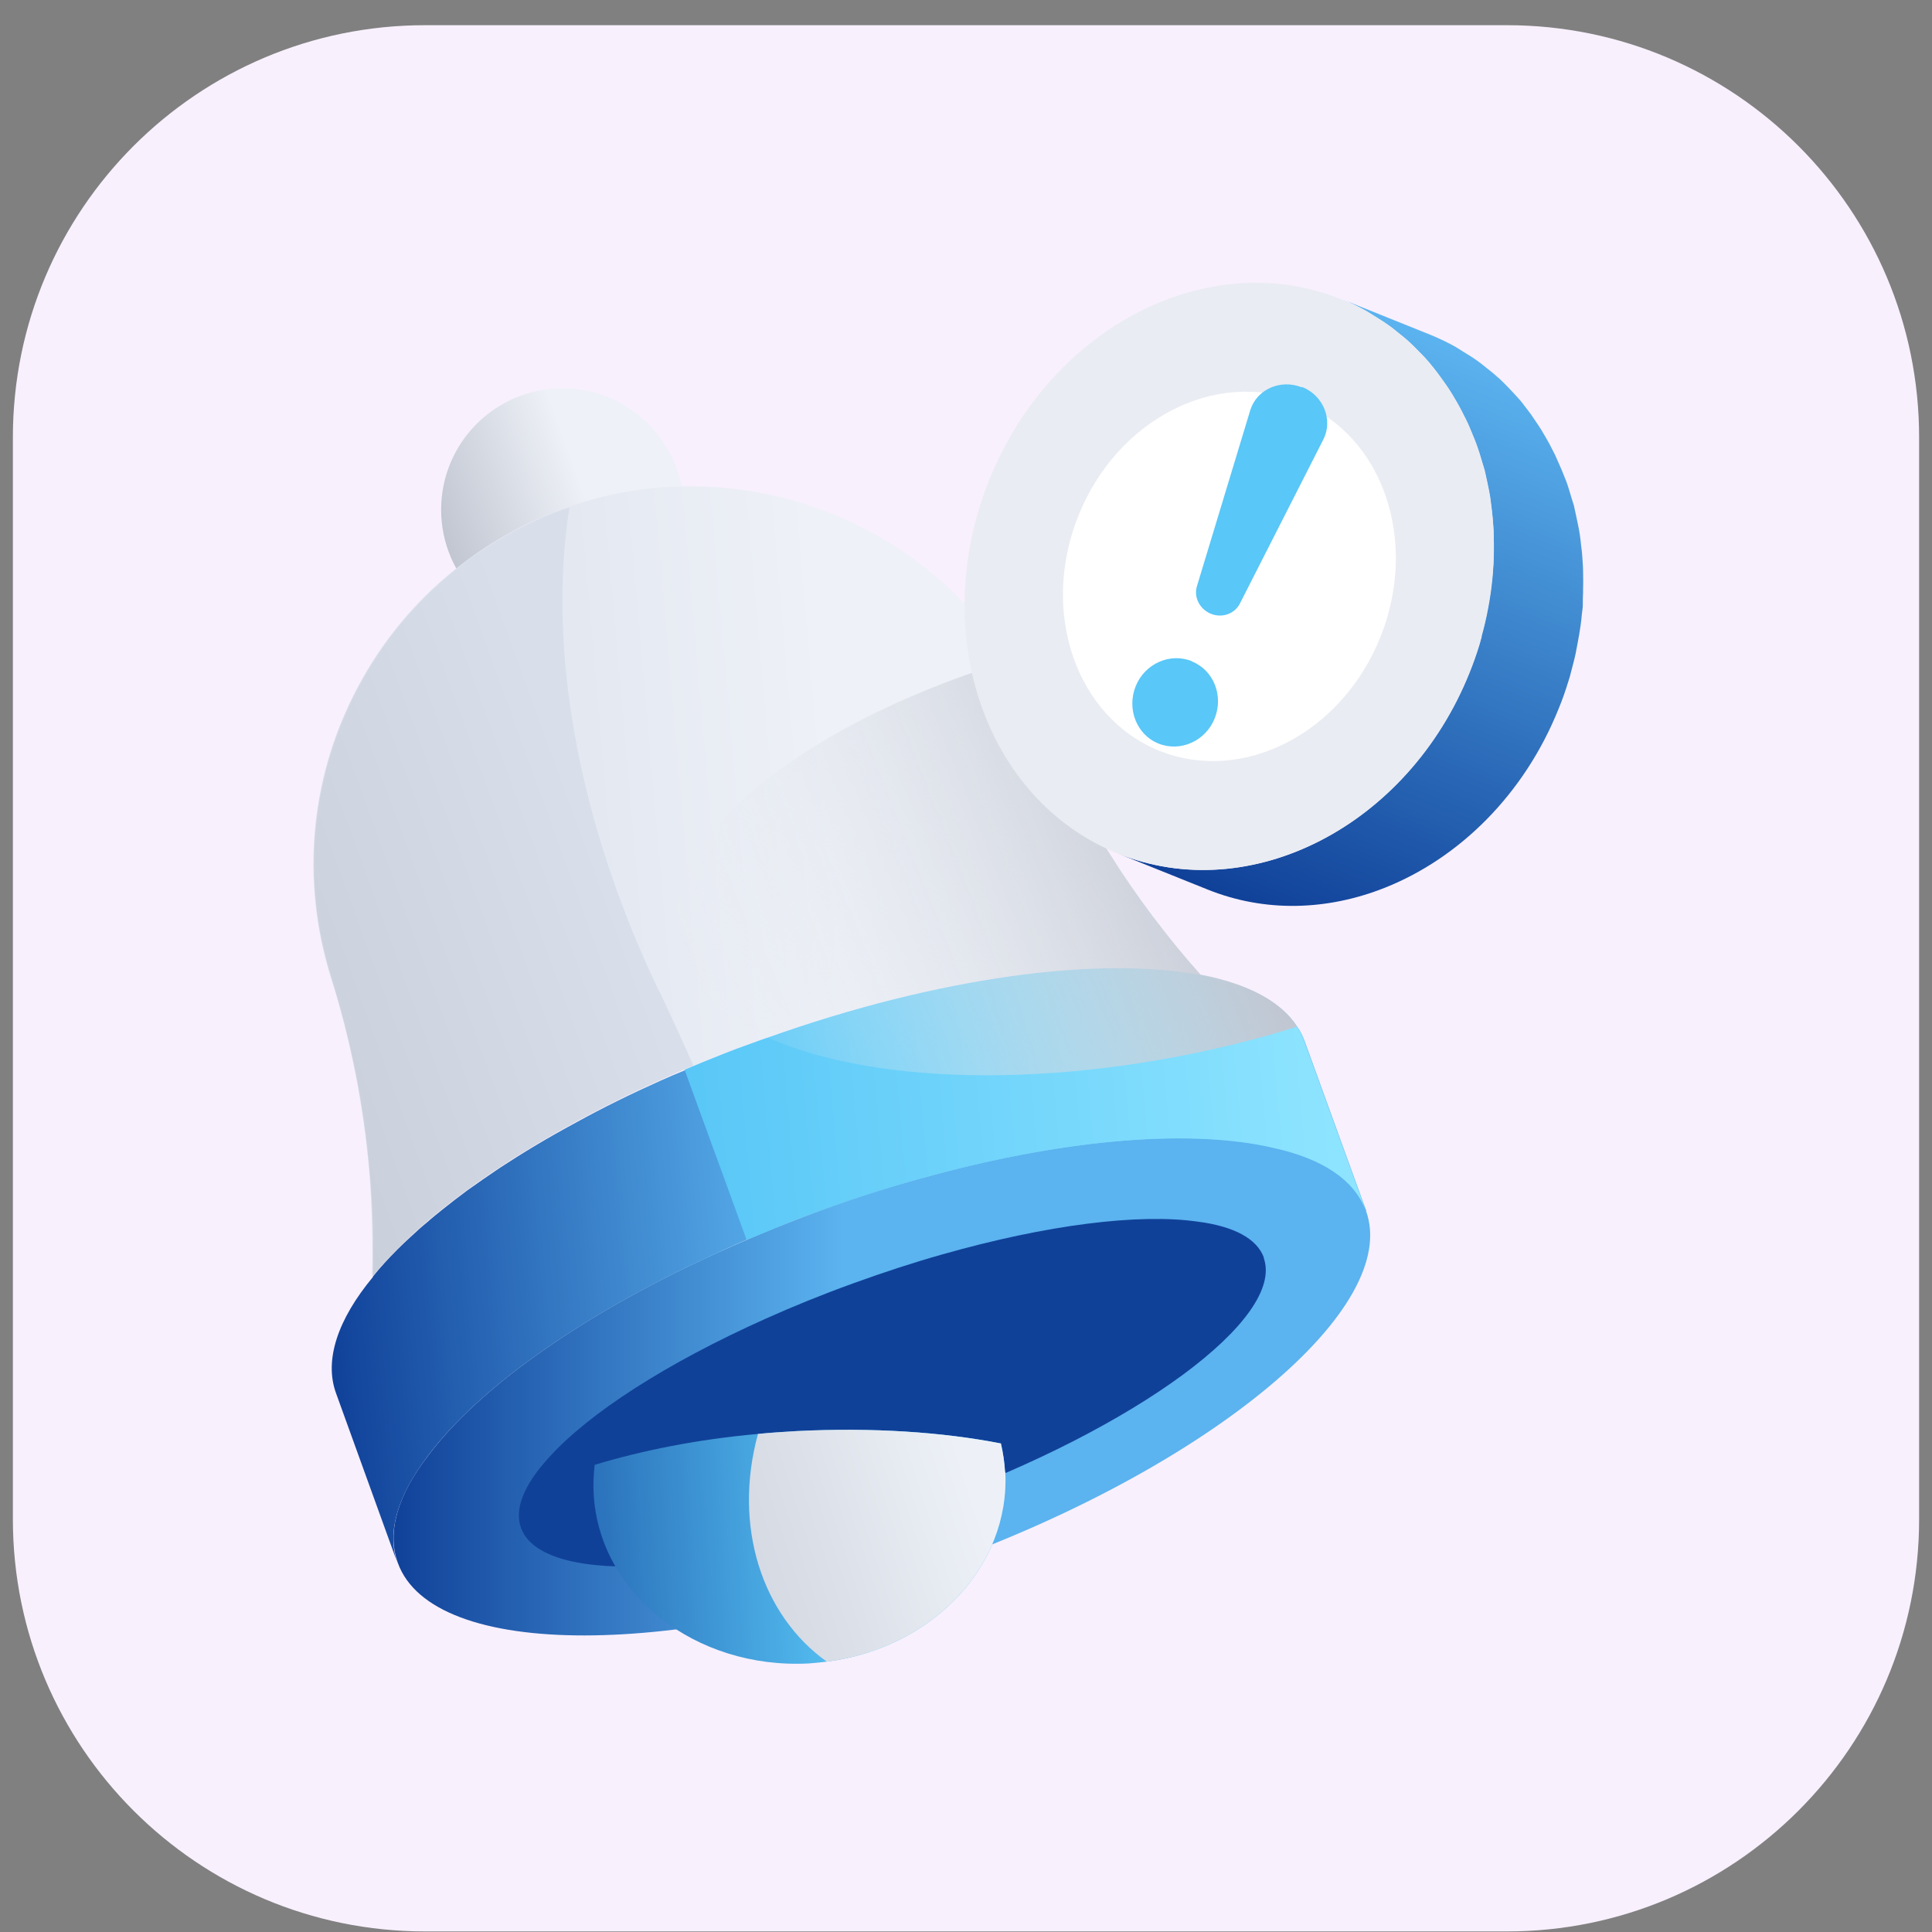<svg width="75" height="75" viewBox="0 0 75 75" fill="none" xmlns="http://www.w3.org/2000/svg">
<rect x="0" y="0" width="75" height="75" fill="#808080" stroke="none"/>
<path d="M0.5 16.978C0.5 8.142 7.663 0.978 16.5 0.978H58.5C67.337 0.978 74.5 8.142 74.5 16.978V58.978C74.5 67.815 67.337 74.978 58.5 74.978H16.5C7.663 74.978 0.5 67.815 0.5 58.978V16.978Z" fill="#F8F0FD"/>
<path d="M53.025 46.995C54.395 50.755 47.095 56.865 36.715 60.645C26.335 64.425 16.805 64.435 15.445 60.675C15.005 59.475 15.445 58.035 16.615 56.515C18.525 53.955 22.385 51.175 27.365 48.855C28.755 48.205 30.225 47.595 31.765 47.025C33.305 46.455 34.825 45.985 36.305 45.595C41.605 44.175 46.355 43.825 49.465 44.555C51.335 44.975 52.595 45.785 53.035 46.995H53.025Z" fill="url(#paint0_linear_1074_15939)"/>
<path d="M49.055 48.825C49.905 51.165 44.145 55.425 36.185 58.315C28.225 61.215 21.075 61.655 20.225 59.315C19.955 58.565 20.355 57.625 21.295 56.595C22.845 54.865 25.875 52.915 29.715 51.195C30.785 50.715 31.915 50.255 33.105 49.825C34.295 49.395 35.445 49.015 36.585 48.695C40.635 47.545 44.205 47.095 46.505 47.425C47.885 47.605 48.795 48.075 49.065 48.825H49.055Z" fill="#104199"/>
<path d="M53.015 46.995C52.575 45.795 51.315 44.975 49.445 44.565C46.335 43.835 41.595 44.185 36.285 45.605C34.805 45.995 33.275 46.475 31.745 47.035C31.215 47.225 30.695 47.425 30.195 47.635C29.785 47.795 29.375 47.955 28.985 48.125C28.425 48.365 27.885 48.615 27.355 48.865C22.375 51.185 18.515 53.965 16.605 56.525C15.445 58.055 14.995 59.485 15.435 60.695L13.045 54.085C12.575 52.795 13.115 51.215 14.475 49.575V49.555C14.755 49.205 15.075 48.855 15.425 48.505C15.605 48.325 15.785 48.155 15.985 47.975C16.175 47.795 16.375 47.615 16.585 47.445C16.775 47.275 16.965 47.125 17.175 46.955C17.475 46.715 17.795 46.465 18.135 46.215C18.545 45.925 18.955 45.635 19.405 45.335C20.305 44.745 21.285 44.155 22.345 43.585C23.375 43.015 24.495 42.465 25.655 41.945C25.965 41.805 26.275 41.675 26.595 41.545C26.715 41.495 26.815 41.445 26.935 41.395C27.275 41.255 27.615 41.125 27.965 40.985C28.435 40.795 28.895 40.625 29.375 40.455C29.525 40.405 29.665 40.345 29.805 40.305C36.455 37.935 42.715 37.125 46.635 37.875H46.645C48.445 38.225 49.745 38.895 50.375 39.885C50.495 40.055 50.575 40.225 50.645 40.415L53.045 47.025L53.015 46.995Z" fill="url(#paint1_linear_1074_15939)"/>
<path d="M21.835 24.495C24.436 24.495 26.545 22.387 26.545 19.785C26.545 17.184 24.436 15.075 21.835 15.075C19.234 15.075 17.125 17.184 17.125 19.785C17.125 22.387 19.234 24.495 21.835 24.495Z" fill="url(#paint2_linear_1074_15939)"/>
<path d="M46.605 37.845C42.685 37.095 36.425 37.905 29.775 40.275C29.635 40.315 29.495 40.375 29.345 40.425C28.865 40.595 28.405 40.775 27.935 40.955C27.585 41.095 27.245 41.225 26.905 41.365C26.785 41.415 26.685 41.465 26.565 41.515C26.245 41.645 25.935 41.785 25.625 41.915C24.465 42.435 23.345 42.985 22.315 43.555C21.265 44.125 20.275 44.715 19.375 45.305C18.925 45.595 18.515 45.895 18.105 46.185C17.765 46.435 17.445 46.685 17.145 46.925C16.935 47.095 16.745 47.255 16.555 47.415C16.335 47.595 16.145 47.775 15.955 47.945C15.755 48.115 15.575 48.295 15.395 48.475C15.045 48.825 14.725 49.175 14.445 49.525C14.475 48.175 14.445 46.835 14.335 45.485C14.115 42.925 13.615 40.375 12.835 37.915C11.675 34.175 12.065 30.315 13.695 27.045C14.645 25.125 16.005 23.415 17.715 22.065C18.915 21.105 20.295 20.315 21.815 19.755C21.905 19.725 21.995 19.705 22.085 19.675C23.515 19.175 24.985 18.915 26.425 18.885C31.755 18.745 36.855 21.535 39.575 26.285C39.865 26.805 40.125 27.335 40.355 27.895C41.865 31.535 43.975 34.885 46.585 37.815L46.605 37.845Z" fill="url(#paint3_linear_1074_15939)"/>
<path d="M25.565 38.435C22.695 32.445 21.505 26.395 21.905 21.385C21.955 20.805 22.015 20.245 22.105 19.705C22.015 19.735 21.925 19.755 21.835 19.785C18.155 21.125 15.335 23.795 13.715 27.065C12.095 30.335 11.695 34.195 12.865 37.935C13.635 40.405 14.135 42.945 14.355 45.515C14.475 46.855 14.505 48.195 14.475 49.545C16.735 46.765 21.245 43.745 26.915 41.365C26.485 40.385 26.035 39.405 25.575 38.435H25.565Z" fill="url(#paint4_linear_1074_15939)"/>
<path d="M53.015 46.995C52.575 45.795 51.315 44.975 49.445 44.565C46.335 43.835 41.595 44.185 36.285 45.605C34.805 45.995 33.275 46.475 31.745 47.035C31.215 47.225 30.695 47.425 30.195 47.635C29.785 47.795 29.385 47.965 28.985 48.135L26.575 41.525C27.025 41.335 27.485 41.145 27.945 40.965C28.415 40.775 28.875 40.605 29.355 40.435C29.505 40.385 29.645 40.325 29.785 40.285C36.435 37.915 42.695 37.105 46.615 37.855H46.625C48.425 38.205 49.725 38.875 50.355 39.865C50.475 40.035 50.555 40.205 50.625 40.395L53.025 47.005L53.015 46.995Z" fill="url(#paint5_linear_1074_15939)"/>
<path d="M39.025 57.135C39.215 60.805 36.175 63.985 32.095 64.505C31.865 64.535 31.635 64.555 31.395 64.575C26.985 64.805 23.245 61.855 23.045 57.975C23.025 57.595 23.045 57.225 23.085 56.865C24.895 56.315 27.065 55.875 29.425 55.665C29.915 55.615 30.405 55.585 30.915 55.555C33.875 55.405 36.605 55.595 38.855 56.035C38.935 56.385 38.995 56.755 39.015 57.135H39.025Z" fill="url(#paint6_linear_1074_15939)"/>
<path d="M39.025 57.135C39.215 60.805 36.175 63.985 32.095 64.505C29.575 62.705 28.445 59.245 29.425 55.665C29.915 55.615 30.405 55.585 30.915 55.555C33.875 55.405 36.605 55.595 38.855 56.035C38.935 56.385 38.995 56.755 39.015 57.135H39.025Z" fill="url(#paint7_linear_1074_15939)"/>
<path style="mix-blend-mode:multiply" d="M50.345 39.855C49.965 39.975 49.575 40.095 49.185 40.205C41.665 42.285 34.105 42.205 29.775 40.265C28.355 39.645 27.275 38.815 26.675 37.795C24.375 33.915 29.665 28.715 38.635 25.815C38.955 25.965 39.275 26.135 39.595 26.305C39.885 26.825 40.145 27.355 40.375 27.915C41.885 31.555 43.995 34.905 46.605 37.835H46.615C48.415 38.185 49.715 38.855 50.345 39.845V39.855Z" fill="url(#paint8_linear_1074_15939)"/>
<path d="M57.505 24.695C57.575 24.456 57.635 24.215 57.685 23.976C57.715 23.835 57.735 23.695 57.765 23.555C57.805 23.335 57.845 23.125 57.875 22.905C57.895 22.756 57.905 22.605 57.925 22.465C57.945 22.256 57.965 22.046 57.975 21.835C57.975 21.686 57.985 21.546 57.985 21.395C57.985 21.186 57.985 20.985 57.985 20.776C57.985 20.636 57.975 20.485 57.965 20.346C57.955 20.136 57.925 19.936 57.905 19.735C57.885 19.596 57.875 19.465 57.855 19.326C57.825 19.116 57.775 18.905 57.735 18.706C57.705 18.585 57.685 18.456 57.655 18.335C57.625 18.195 57.575 18.066 57.535 17.925C57.475 17.706 57.405 17.485 57.325 17.265C57.275 17.125 57.215 16.985 57.155 16.846C57.075 16.645 56.995 16.445 56.895 16.256C56.825 16.116 56.755 15.986 56.685 15.845C56.585 15.665 56.485 15.486 56.375 15.306C56.295 15.175 56.215 15.046 56.125 14.925C56.005 14.755 55.885 14.595 55.765 14.425C55.675 14.306 55.575 14.185 55.485 14.075C55.355 13.915 55.205 13.765 55.065 13.626C54.965 13.525 54.865 13.415 54.755 13.316C54.595 13.165 54.435 13.036 54.265 12.905C54.155 12.816 54.055 12.726 53.935 12.646C53.745 12.505 53.545 12.386 53.335 12.255C53.235 12.195 53.135 12.126 53.035 12.066C52.725 11.896 52.405 11.736 52.065 11.605L55.525 12.995C55.865 13.136 56.185 13.286 56.505 13.466C56.605 13.525 56.705 13.595 56.805 13.655C57.005 13.775 57.215 13.905 57.405 14.046C57.515 14.126 57.625 14.216 57.735 14.306C57.905 14.435 58.065 14.575 58.225 14.716C58.335 14.816 58.435 14.925 58.535 15.025C58.675 15.175 58.825 15.325 58.955 15.476C59.055 15.585 59.145 15.706 59.235 15.825C59.365 15.986 59.485 16.155 59.595 16.326C59.685 16.456 59.765 16.576 59.845 16.706C59.955 16.886 60.055 17.066 60.155 17.245C60.225 17.375 60.295 17.515 60.365 17.655C60.455 17.846 60.535 18.046 60.625 18.245C60.685 18.386 60.735 18.515 60.795 18.666C60.875 18.875 60.935 19.096 61.005 19.326C61.035 19.436 61.075 19.535 61.105 19.645C61.105 19.675 61.115 19.706 61.125 19.745C61.155 19.866 61.175 19.995 61.205 20.116C61.245 20.326 61.295 20.526 61.325 20.735C61.345 20.875 61.365 21.006 61.375 21.145C61.405 21.346 61.425 21.555 61.435 21.756C61.445 21.895 61.455 22.046 61.455 22.186C61.455 22.386 61.465 22.596 61.455 22.805C61.455 22.956 61.455 23.096 61.445 23.245C61.445 23.326 61.445 23.405 61.445 23.485C61.445 23.616 61.415 23.745 61.405 23.866C61.395 24.015 61.375 24.166 61.355 24.305C61.325 24.526 61.285 24.735 61.245 24.956C61.215 25.096 61.195 25.235 61.165 25.375C61.115 25.616 61.045 25.855 60.985 26.096C60.955 26.215 60.925 26.335 60.885 26.445C60.775 26.805 60.655 27.155 60.505 27.515C59.165 30.855 56.635 33.316 53.775 34.456C51.545 35.346 49.115 35.435 46.865 34.526L43.405 33.136C48.545 35.206 54.655 32.066 57.045 26.125C57.185 25.776 57.315 25.416 57.425 25.055C57.465 24.936 57.485 24.816 57.525 24.706L57.505 24.695Z" fill="url(#paint9_linear_1074_15939)"/>
<path d="M52.055 11.615C46.915 9.545 40.795 12.685 38.405 18.625C36.015 24.565 38.245 31.065 43.395 33.135C48.535 35.205 54.645 32.065 57.035 26.125C59.425 20.185 57.195 13.685 52.055 11.615Z" fill="#E9ECF2"/>
<path d="M50.445 15.605C47.205 14.306 43.365 16.276 41.865 20.015C40.365 23.756 41.765 27.835 45.005 29.145C48.245 30.445 52.085 28.476 53.585 24.735C55.085 20.995 53.685 16.916 50.455 15.616L50.445 15.605Z" fill="white"/>
<path d="M50.535 15.036C49.705 14.706 48.785 15.116 48.535 15.925L46.465 22.756C46.335 23.175 46.565 23.645 47.005 23.826C47.445 24.006 47.935 23.826 48.135 23.425L51.375 17.055C51.755 16.296 51.375 15.355 50.555 15.025L50.535 15.036Z" fill="#59C7F7"/>
<path d="M46.265 25.666C45.415 25.326 44.435 25.765 44.085 26.645C43.735 27.526 44.125 28.526 44.975 28.866C45.825 29.206 46.805 28.765 47.155 27.886C47.505 27.006 47.115 26.015 46.265 25.675V25.666Z" fill="#59C7F7"/>
<defs>
<linearGradient id="paint0_linear_1074_15939" x1="15.265" y1="53.835" x2="53.185" y2="53.835" gradientUnits="userSpaceOnUse">
<stop stop-color="#104199"/>
<stop offset="0.46" stop-color="#5BB3EF"/>
</linearGradient>
<linearGradient id="paint1_linear_1074_15939" x1="12.634" y1="50.548" x2="53.02" y2="47.015" gradientUnits="userSpaceOnUse">
<stop stop-color="#104199"/>
<stop offset="0.46" stop-color="#5BB3EF"/>
</linearGradient>
<linearGradient id="paint2_linear_1074_15939" x1="17.407" y1="21.402" x2="26.259" y2="18.18" gradientUnits="userSpaceOnUse">
<stop stop-color="#C1C6D1"/>
<stop offset="0.61" stop-color="#EEF1F7"/>
</linearGradient>
<linearGradient id="paint3_linear_1074_15939" x1="12.262" y1="34.932" x2="46.093" y2="31.972" gradientUnits="userSpaceOnUse">
<stop stop-color="#D8DEEA"/>
<stop offset="0.6" stop-color="#EEF1F7"/>
</linearGradient>
<linearGradient id="paint4_linear_1074_15939" x1="10.123" y1="37.589" x2="26.464" y2="31.641" gradientUnits="userSpaceOnUse">
<stop stop-color="#CAD0DB"/>
<stop offset="0.8" stop-color="#D8DEEA"/>
</linearGradient>
<linearGradient id="paint5_linear_1074_15939" x1="26.797" y1="44.11" x2="52.569" y2="41.855" gradientUnits="userSpaceOnUse">
<stop stop-color="#59C7F7"/>
<stop offset="1" stop-color="#8FE5FF"/>
</linearGradient>
<linearGradient id="paint6_linear_1074_15939" x1="17.363" y1="60.794" x2="33.341" y2="59.957" gradientUnits="userSpaceOnUse">
<stop stop-color="#104199"/>
<stop offset="1" stop-color="#59C7F7"/>
</linearGradient>
<linearGradient id="paint7_linear_1074_15939" x1="24.047" y1="62.155" x2="37.731" y2="57.717" gradientUnits="userSpaceOnUse">
<stop stop-color="#CAD0DB"/>
<stop offset="0.46" stop-color="#D7DCE5"/>
<stop offset="1" stop-color="#EDF1F7"/>
</linearGradient>
<linearGradient id="paint8_linear_1074_15939" x1="27.347" y1="39.615" x2="47.127" y2="31.751" gradientUnits="userSpaceOnUse">
<stop stop-color="#EEF1F7" stop-opacity="0"/>
<stop offset="1" stop-color="#C1C6D1"/>
</linearGradient>
<linearGradient id="paint9_linear_1074_15939" x1="49.784" y1="35.665" x2="58.441" y2="14.151" gradientUnits="userSpaceOnUse">
<stop stop-color="#104199"/>
<stop offset="1" stop-color="#5BB3EF"/>
</linearGradient>
</defs>
</svg>
